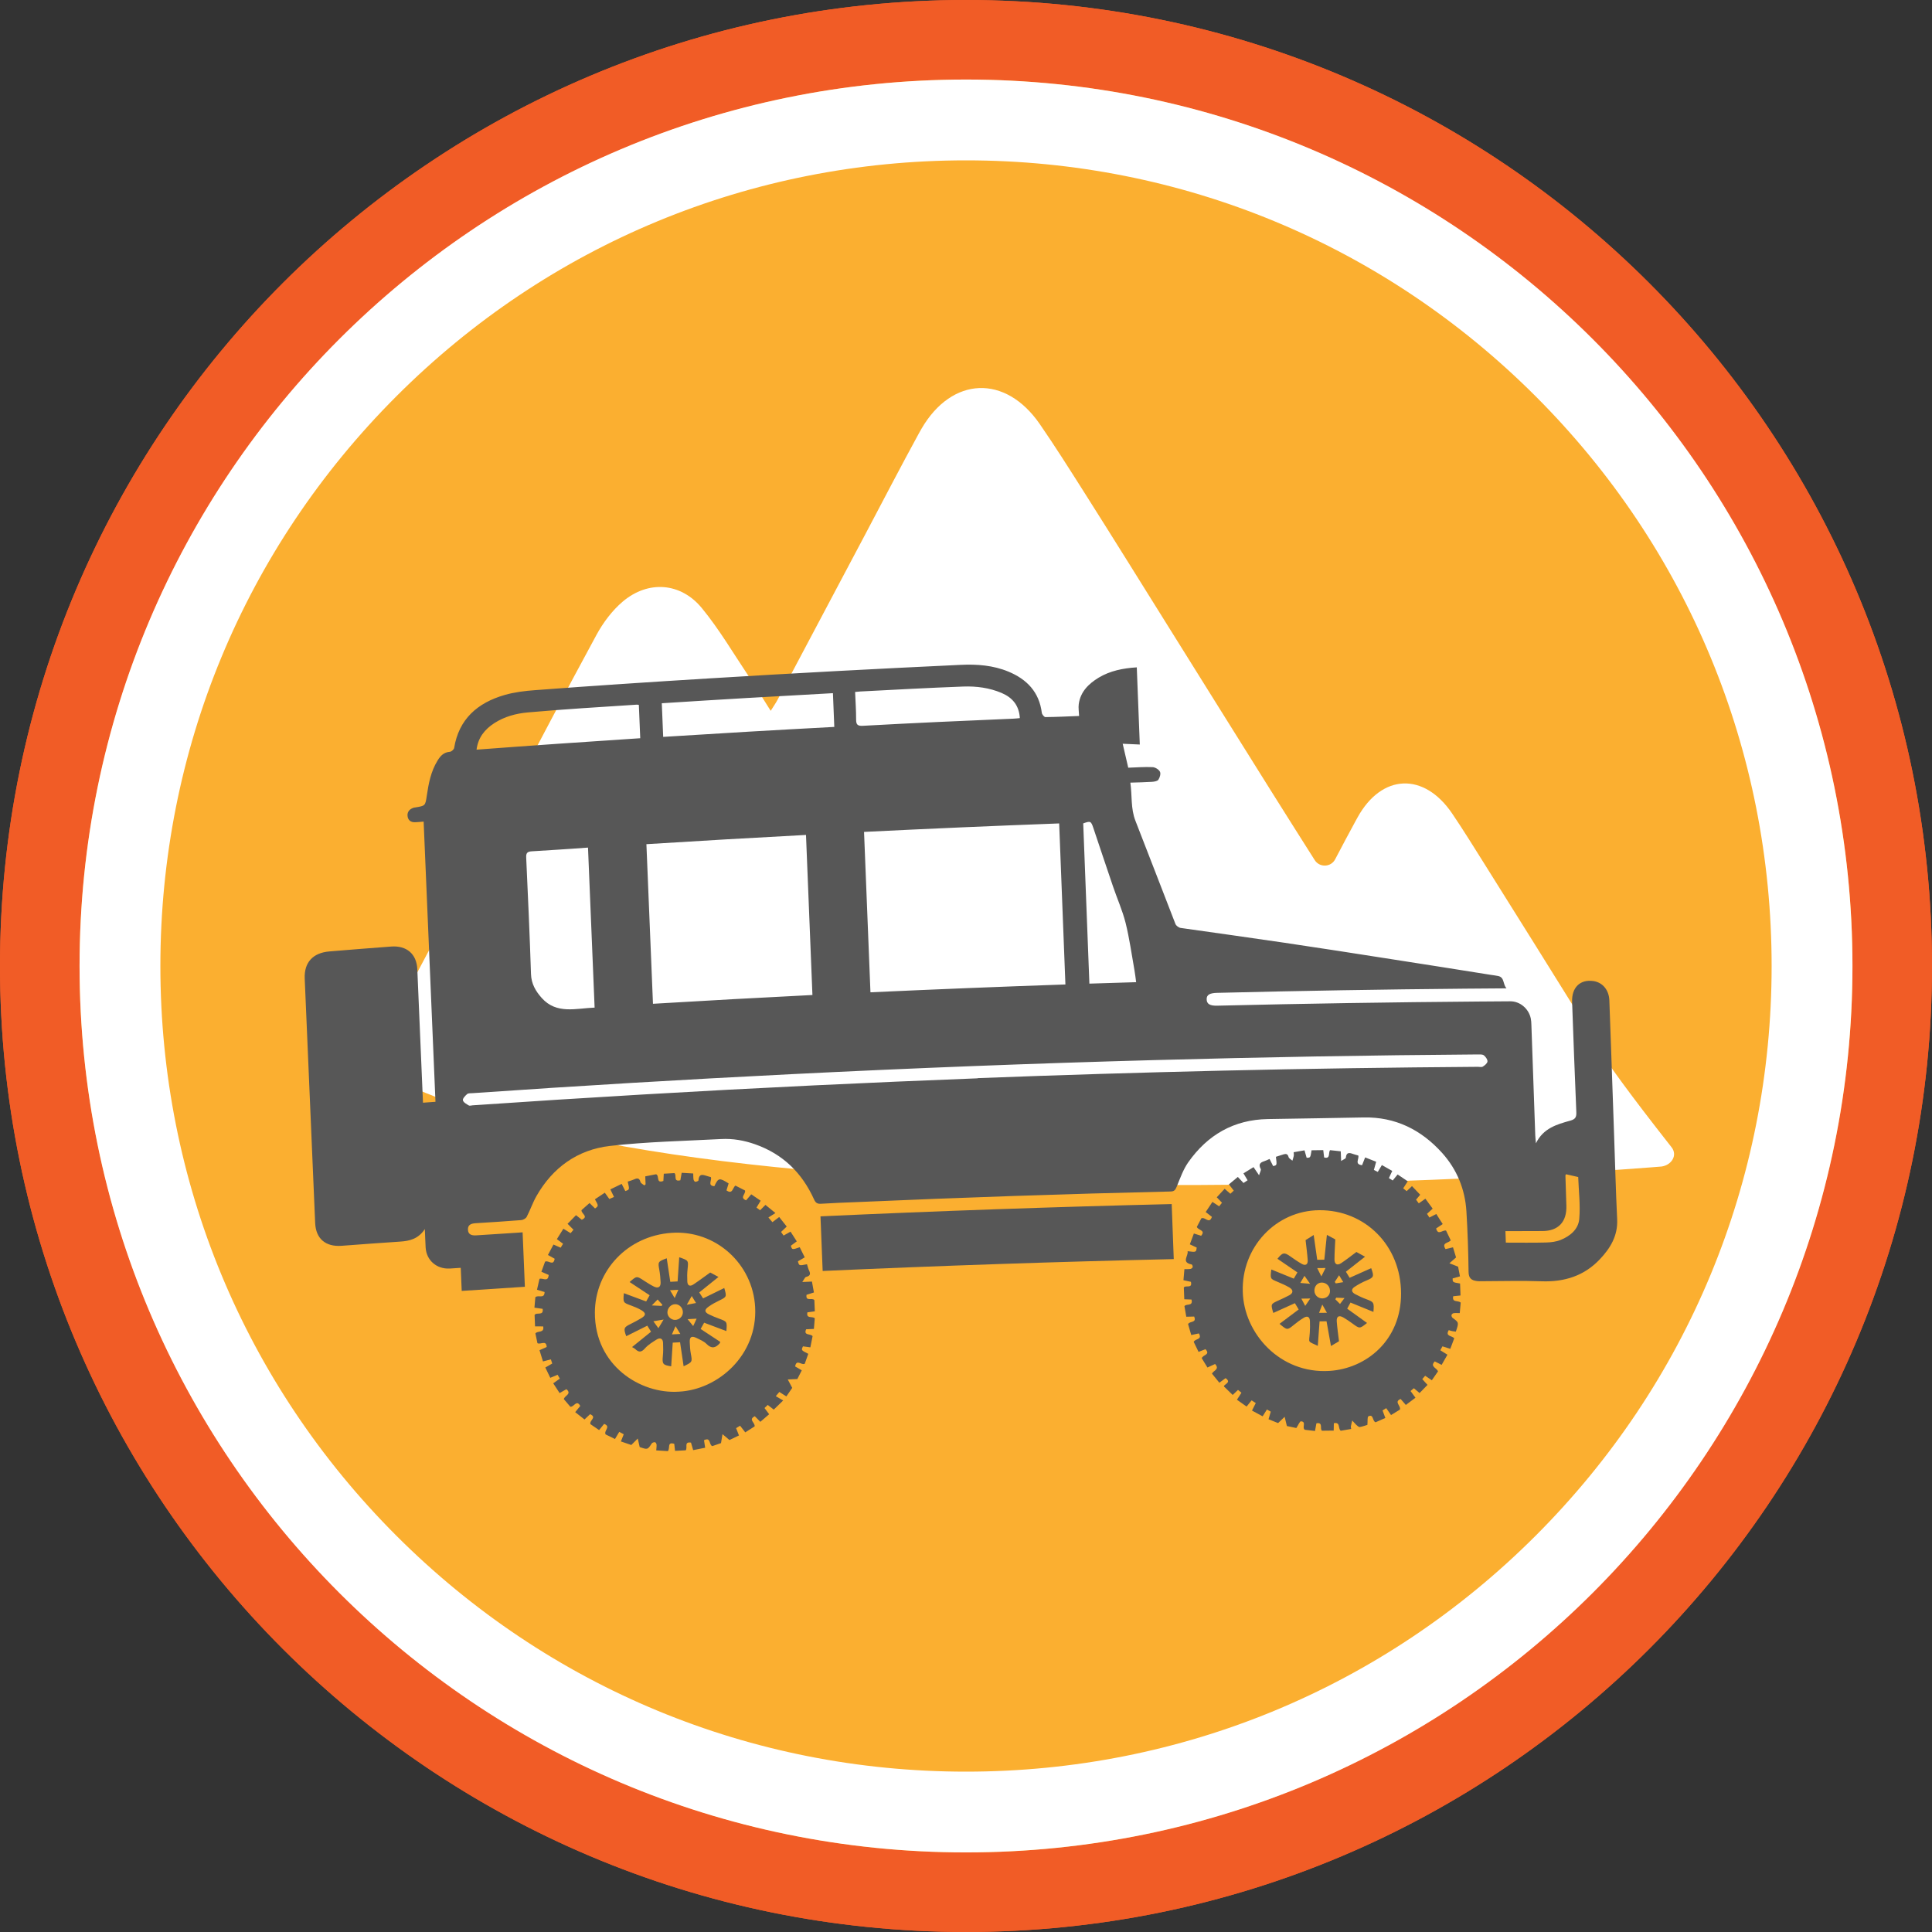 <?xml version="1.0" encoding="utf-8"?>
<!-- Generator: Adobe Illustrator 16.0.0, SVG Export Plug-In . SVG Version: 6.00 Build 0)  -->
<!DOCTYPE svg PUBLIC "-//W3C//DTD SVG 1.1//EN" "http://www.w3.org/Graphics/SVG/1.1/DTD/svg11.dtd">
<svg version="1.1" id="Layer_1" xmlns="http://www.w3.org/2000/svg" xmlns:xlink="http://www.w3.org/1999/xlink" x="0px" y="0px"
	 width="88px" height="87.999px" viewBox="0 0 88 87.999" enable-background="new 0 0 88 87.999" xml:space="preserve">
<rect x="0" y="0" width="88" height="87.999" fill="#333333" stroke="none"/>
<g>
	<path fill="#FBAF30" d="M85.372,44c0,22.848-18.522,41.372-41.371,41.372C21.151,85.372,2.628,66.848,2.628,44
		c0-22.85,18.523-41.372,41.373-41.372C66.85,2.628,85.372,21.15,85.372,44"/>
	<path fill="#F15C26" d="M44.001,0.805c5.831,0,11.487,1.142,16.812,3.395c5.144,2.175,9.764,5.29,13.729,9.257
		c3.968,3.968,7.083,8.587,9.258,13.73c2.252,5.324,3.395,10.981,3.395,16.813c0,5.831-1.143,11.489-3.395,16.813
		c-2.175,5.143-5.29,9.764-9.258,13.73c-3.966,3.967-8.586,7.08-13.729,9.256c-5.325,2.252-10.981,3.395-16.812,3.395
		c-5.832,0-11.489-1.143-16.813-3.395c-5.144-2.176-9.763-5.289-13.73-9.256S6.375,65.956,4.2,60.813
		C1.948,55.489,0.806,49.831,0.806,44c0-5.832,1.142-11.489,3.394-16.813c2.176-5.144,5.29-9.763,9.257-13.73
		c3.967-3.967,8.587-7.082,13.73-9.257C32.512,1.946,38.169,0.805,44.001,0.805 M44.001,0C19.7,0,0,19.699,0,44
		c0,24.299,19.7,43.999,44.001,43.999C68.301,87.999,88,68.299,88,44C88,19.699,68.301,0,44.001,0"/>
	<path fill="#F15C26" d="M44.001,3.623c22.263,0,40.376,18.113,40.376,40.377c0,22.262-18.113,40.375-40.376,40.375
		C21.736,84.375,3.624,66.262,3.624,44C3.624,21.736,21.736,3.623,44.001,3.623 M44.001,0C19.7,0,0,19.699,0,44
		c0,24.299,19.7,43.999,44.001,43.999C68.301,87.999,88,68.299,88,44C88,19.699,68.301,0,44.001,0"/>
	<path fill="#FFFFFF" d="M44.001,7.304c9.801,0,19.017,3.817,25.947,10.748C76.879,24.983,80.695,34.198,80.695,44
		c0,9.801-3.816,19.016-10.747,25.948c-6.931,6.93-16.146,10.748-25.947,10.748c-9.803,0-19.018-3.818-25.948-10.748
		C11.122,63.016,7.305,53.801,7.305,44c0-9.802,3.817-19.017,10.748-25.948C24.983,11.121,34.198,7.304,44.001,7.304 M44.001,3.623
		C21.701,3.623,3.624,21.7,3.624,44c0,22.299,18.077,40.375,40.377,40.375C66.3,84.375,84.377,66.299,84.377,44
		C84.377,21.7,66.3,3.623,44.001,3.623"/>
	<path fill="#FFFFFF" d="M76.137,52.256c-3.896-4.953-3.792-5.336-3.935-5.564c-1.533-2.457-3.061-4.917-4.603-7.367
		c-0.479-0.761-0.951-1.526-1.455-2.27c-1.282-1.891-3.21-1.82-4.312,0.182c-0.03,0.056-0.061,0.112-0.092,0.167
		c-0.312,0.57-0.615,1.146-0.927,1.738c-0.191,0.364-0.71,0.382-0.93,0.033c-0.688-1.086-1.354-2.137-2.015-3.192
		c-1.483-2.365-2.959-4.734-4.439-7.102c-1.346-2.152-2.683-4.311-4.043-6.454c-0.663-1.045-1.324-2.094-2.026-3.112
		c-1.565-2.268-3.996-2.173-5.384,0.208c-0.043,0.072-0.084,0.146-0.124,0.22c-0.834,1.524-1.632,3.068-2.445,4.604
		c-1.327,2.507-2.655,5.014-3.986,7.519c-0.086,0.163-0.194,0.313-0.317,0.511c-0.356-0.562-0.664-1.069-0.994-1.562
		c-0.701-1.047-1.344-2.145-2.14-3.115c-0.963-1.174-2.447-1.277-3.604-0.3c-0.484,0.41-0.895,0.961-1.2,1.523
		c-1.434,2.635-2.817,5.296-4.221,7.946c-1.446,2.729-2.896,5.456-4.341,8.185c-0.533,1.01-1.063,2.02-1.61,3.061
		c-0.192,0.363,0.073,0.521,0.491,0.789c15.045,7.879,58.202,4.229,58.202,4.229C76.144,53.063,76.421,52.616,76.137,52.256"/>
	<path fill="#575757" d="M51.779,30.397c0.046,1.18,0.091,2.334,0.137,3.515c-0.264-0.012-0.506-0.023-0.779-0.035
		c0.082,0.358,0.164,0.709,0.253,1.091c0.364-0.012,0.737-0.043,1.108-0.026c0.119,0.005,0.284,0.105,0.337,0.21
		c0.045,0.09-0.006,0.267-0.073,0.364c-0.048,0.068-0.193,0.089-0.298,0.096c-0.312,0.021-0.627,0.024-0.978,0.036
		c0.085,0.597,0.012,1.177,0.23,1.734c0.613,1.563,1.212,3.136,1.824,4.704c0.031,0.08,0.149,0.167,0.237,0.18
		c1.572,0.225,3.145,0.44,4.714,0.673c1.621,0.239,3.236,0.492,4.854,0.745c1.517,0.236,3.032,0.474,4.546,0.717
		c0.116,0.02,0.235,0.029,0.351,0.055c0.294,0.068,0.2,0.359,0.376,0.562c-0.669,0.004-1.268,0.008-1.864,0.014
		c-3.763,0.033-7.533,0.098-11.313,0.191c-0.342,0.008-0.48,0.09-0.48,0.285c0,0.219,0.142,0.309,0.492,0.299
		c3.981-0.096,7.956-0.158,11.919-0.189c0.473-0.004,0.944-0.008,1.416-0.01c0.442-0.004,0.844,0.332,0.937,0.783
		c0.019,0.094,0.024,0.189,0.027,0.283c0.06,1.68,0.117,3.361,0.177,5.041c0.004,0.102,0.017,0.201,0.031,0.361
		c0.333-0.688,0.953-0.863,1.56-1.031c0.241-0.066,0.289-0.164,0.279-0.396c-0.07-1.672-0.133-3.344-0.192-5.016
		c-0.024-0.656,0.368-1.035,0.971-0.947c0.417,0.061,0.706,0.404,0.725,0.875c0.031,0.785,0.057,1.57,0.085,2.355
		c0.043,1.234,0.086,2.467,0.129,3.701c0.046,1.303,0.079,2.607,0.142,3.91c0.038,0.766-0.317,1.332-0.786,1.828
		c-0.709,0.754-1.61,1.043-2.651,1.006c-0.903-0.033-1.806-0.006-2.709-0.004c-0.085,0-0.17,0.006-0.253-0.008
		c-0.233-0.033-0.365-0.121-0.369-0.414c-0.011-0.92-0.042-1.84-0.098-2.758c-0.061-1.006-0.432-1.912-1.104-2.66
		c-0.958-1.066-2.141-1.646-3.571-1.619c-1.456,0.031-2.914,0.047-4.373,0.074c-1.544,0.027-2.738,0.719-3.615,1.959
		c-0.235,0.332-0.376,0.738-0.534,1.123c-0.059,0.143-0.107,0.213-0.275,0.217c-4.748,0.109-9.508,0.273-14.281,0.482
		c-0.545,0.023-1.091,0.041-1.635,0.076c-0.17,0.012-0.252-0.033-0.324-0.193c-0.545-1.207-1.416-2.068-2.688-2.516
		c-0.506-0.178-1.017-0.268-1.552-0.238c-1.686,0.09-3.379,0.121-5.06,0.314c-1.471,0.17-2.606,0.982-3.347,2.285
		c-0.172,0.303-0.284,0.639-0.445,0.947c-0.038,0.072-0.161,0.139-0.249,0.146c-0.686,0.055-1.373,0.098-2.061,0.141
		c-0.2,0.012-0.375,0.057-0.365,0.297c0.01,0.236,0.194,0.27,0.388,0.256c0.627-0.039,1.253-0.082,1.88-0.121
		c0.083-0.006,0.166-0.012,0.222-0.016c0.035,0.844,0.069,1.652,0.103,2.48c-0.971,0.062-1.909,0.123-2.877,0.188
		c-0.014-0.34-0.028-0.682-0.044-1.051c-0.189,0.012-0.35,0.025-0.51,0.033c-0.593,0.027-1.055-0.377-1.089-0.959
		c-0.015-0.256-0.022-0.514-0.036-0.84c-0.299,0.453-0.699,0.545-1.134,0.572c-0.886,0.055-1.771,0.127-2.658,0.191
		c-0.729,0.053-1.173-0.322-1.204-1.039c-0.161-3.715-0.319-7.426-0.476-11.135c-0.03-0.734,0.372-1.171,1.123-1.234
		c0.939-0.079,1.877-0.153,2.816-0.223c0.706-0.052,1.16,0.34,1.19,1.035c0.084,1.921,0.163,3.845,0.245,5.767
		c0.004,0.1,0.008,0.199,0.013,0.311c0.193-0.014,0.361-0.025,0.569-0.041c-0.178-4.252-0.358-8.496-0.539-12.763
		c-0.106,0.009-0.249,0.024-0.39,0.029c-0.204,0.007-0.328-0.101-0.344-0.293c-0.016-0.193,0.104-0.315,0.292-0.372
		c0.016-0.005,0.035-0.004,0.051-0.007c0.469-0.076,0.466-0.076,0.535-0.539c0.082-0.554,0.183-1.1,0.49-1.599
		c0.137-0.222,0.285-0.377,0.562-0.399c0.069-0.006,0.182-0.105,0.193-0.172c0.213-1.313,1.06-2.058,2.299-2.415
		c0.444-0.128,0.915-0.185,1.376-0.219c2.665-0.203,5.327-0.376,7.985-0.539c3.815-0.235,7.624-0.438,11.425-0.615
		c0.74-0.034,1.468,0.022,2.158,0.307c0.845,0.349,1.408,0.934,1.525,1.881c0.01,0.072,0.108,0.192,0.163,0.192
		c0.511-0.005,1.021-0.031,1.535-0.051c-0.007-0.193-0.039-0.371-0.016-0.541c0.076-0.564,0.453-0.927,0.905-1.203
		C50.563,30.553,51.152,30.436,51.779,30.397 M48.244,37.506c-2.977,0.111-5.924,0.239-8.888,0.386
		c0.099,2.444,0.195,4.869,0.292,7.306c2.976-0.137,5.927-0.256,8.88-0.357C48.434,42.386,48.341,39.957,48.244,37.506
		 M29.443,38.451c0.101,2.439,0.199,4.848,0.299,7.27c2.433-0.146,4.848-0.279,7.263-0.4c-0.098-2.44-0.195-4.861-0.293-7.291
		C34.283,38.158,31.874,38.299,29.443,38.451 M44.53,49.116c0-0.002-0.001-0.006-0.001-0.008c3.725-0.143,7.441-0.256,11.15-0.342
		c3.888-0.09,7.768-0.146,11.637-0.174c0.076,0,0.17,0.025,0.225-0.01c0.089-0.057,0.203-0.146,0.211-0.234
		s-0.082-0.215-0.164-0.279c-0.062-0.049-0.178-0.041-0.268-0.041c-4.901,0.035-9.817,0.123-14.746,0.258
		c-5.507,0.15-11.03,0.365-16.57,0.643c-4.813,0.24-9.639,0.527-14.475,0.863c-0.085,0.008-0.195-0.006-0.25,0.041
		c-0.089,0.074-0.211,0.207-0.194,0.283c0.021,0.098,0.164,0.172,0.267,0.236c0.041,0.025,0.117-0.002,0.177-0.006
		c5.196-0.357,10.38-0.66,15.549-0.908C39.566,49.319,42.05,49.211,44.53,49.116 M26.783,38.607
		c-0.875,0.059-1.716,0.123-2.556,0.169c-0.221,0.013-0.269,0.086-0.259,0.292c0.081,1.764,0.161,3.527,0.218,5.293
		c0.014,0.451,0.213,0.785,0.49,1.096c0.673,0.752,1.557,0.471,2.408,0.438C26.984,43.454,26.884,41.048,26.783,38.607
		 M37.939,31.573c-2.613,0.14-5.203,0.292-7.795,0.459c0.021,0.52,0.042,1.021,0.063,1.532c2.611-0.166,5.198-0.317,7.794-0.454
		C37.981,32.589,37.961,32.092,37.939,31.573 M46.452,32.709c-0.032-0.58-0.339-0.935-0.826-1.144
		c-0.556-0.237-1.149-0.315-1.748-0.294c-1.562,0.058-3.123,0.143-4.688,0.225c-0.074,0.004-0.149,0.014-0.241,0.022
		c0.018,0.429,0.047,0.843,0.046,1.256c-0.001,0.233,0.07,0.299,0.31,0.285c2.289-0.127,4.576-0.229,6.86-0.325
		C46.255,32.73,46.346,32.719,46.452,32.709 M21.706,34.146c2.499-0.188,4.973-0.359,7.456-0.521
		c-0.022-0.517-0.043-1.018-0.063-1.518c-0.044-0.005-0.068-0.013-0.094-0.011c-1.654,0.108-3.312,0.207-4.969,0.354
		c-0.526,0.047-1.054,0.187-1.518,0.486C22.076,33.222,21.777,33.596,21.706,34.146 M49.62,44.803
		c0.715-0.023,1.408-0.045,2.13-0.066c-0.026-0.189-0.045-0.365-0.076-0.54c-0.129-0.721-0.228-1.449-0.404-2.159
		c-0.142-0.567-0.387-1.109-0.575-1.666c-0.303-0.888-0.598-1.777-0.896-2.664c-0.104-0.31-0.134-0.322-0.46-0.203
		C49.431,39.923,49.524,42.346,49.62,44.803 M68.57,56.077c0.007,0.189,0.013,0.348,0.019,0.523c0.625,0,1.232,0.01,1.837-0.006
		c0.224-0.006,0.457-0.035,0.66-0.117c0.427-0.172,0.805-0.48,0.847-0.953c0.056-0.627-0.025-1.271-0.048-1.912
		c-0.201-0.045-0.38-0.086-0.557-0.127c-0.013,0.033-0.026,0.049-0.025,0.064c0.014,0.457,0.028,0.914,0.043,1.371
		c0.024,0.734-0.366,1.15-1.087,1.152C69.702,56.075,69.147,56.075,68.57,56.077"/>
	<path fill="#575757" d="M53.463,57.35c-5.336,0.121-10.636,0.301-15.992,0.541c-0.032-0.828-0.065-1.65-0.099-2.488
		c5.325-0.244,10.676-0.432,15.997-0.559C53.399,55.676,53.431,56.499,53.463,57.35"/>
	<path fill="#575757" d="M65.714,55.754c-0.104,0.07-0.201,0.135-0.301,0.201c0.096,0.338,0.278,0.059,0.453,0.096
		c0.063,0.133,0.14,0.291,0.212,0.443c-0.095,0.135-0.429,0.096-0.237,0.4c0.106-0.025,0.213-0.051,0.341-0.08
		c0.051,0.168,0.103,0.338,0.14,0.461c-0.123,0.107-0.213,0.186-0.303,0.264c0.119,0.047,0.237,0.094,0.395,0.156
		c0.021,0.104,0.051,0.262,0.086,0.441c-0.116,0.033-0.226,0.062-0.334,0.094c-0.001,0.176-0.001,0.176,0.338,0.232
		c0.006,0.174,0.013,0.35,0.02,0.545c-0.108,0.012-0.213,0.021-0.333,0.035c-0.057,0.307,0.219,0.172,0.342,0.291
		c-0.012,0.137-0.028,0.303-0.043,0.477c-0.104,0-0.195-0.008-0.284,0.004c-0.036,0.006-0.086,0.051-0.093,0.088
		s0.02,0.102,0.052,0.125c0.288,0.211,0.29,0.209,0.146,0.627c-0.051-0.006-0.106-0.012-0.163-0.023
		c-0.049-0.01-0.097-0.027-0.159-0.045c-0.172,0.291,0.142,0.246,0.25,0.371c-0.056,0.146-0.116,0.309-0.18,0.48
		c-0.126-0.039-0.23-0.072-0.358-0.113c-0.027,0.051-0.061,0.109-0.097,0.178c0.115,0.072,0.217,0.135,0.325,0.203
		c-0.091,0.158-0.177,0.311-0.265,0.463c-0.111-0.057-0.211-0.107-0.312-0.158c-0.229,0.234,0.076,0.285,0.149,0.451
		c-0.082,0.117-0.175,0.254-0.283,0.408c-0.101-0.068-0.195-0.133-0.304-0.205c-0.042,0.049-0.085,0.096-0.132,0.152
		c0.083,0.092,0.157,0.172,0.239,0.264c-0.121,0.125-0.236,0.242-0.362,0.371c-0.079-0.066-0.162-0.137-0.259-0.219
		c-0.048,0.041-0.097,0.082-0.152,0.127c0.074,0.1,0.139,0.189,0.224,0.305c-0.146,0.109-0.288,0.217-0.438,0.33
		c-0.085-0.098-0.158-0.182-0.237-0.273c-0.322,0.135,0.026,0.305-0.034,0.486c-0.109,0.066-0.248,0.152-0.403,0.246
		c-0.079-0.111-0.146-0.209-0.22-0.314c-0.054,0.033-0.107,0.068-0.167,0.105c0.041,0.109,0.079,0.213,0.127,0.342
		c-0.158,0.07-0.307,0.137-0.444,0.197c-0.157-0.057-0.084-0.391-0.327-0.271c-0.055,0.027-0.029,0.219-0.046,0.389
		c-0.082,0.023-0.211,0.076-0.347,0.098c-0.047,0.008-0.114-0.059-0.163-0.102c-0.064-0.061-0.12-0.131-0.18-0.195
		c-0.021,0.088-0.045,0.174-0.062,0.262c-0.007,0.031,0.006,0.068,0.013,0.123c-0.164,0.029-0.325,0.057-0.474,0.082
		c-0.138-0.094-0.002-0.41-0.315-0.344c-0.002,0.111-0.004,0.213-0.007,0.336c-0.183,0.002-0.362,0.004-0.535,0.006
		c-0.112-0.092,0.07-0.395-0.252-0.338c-0.021,0.113-0.042,0.221-0.065,0.35c-0.161-0.018-0.317-0.037-0.466-0.055
		c-0.139-0.107,0.088-0.367-0.171-0.385c-0.056-0.006-0.119,0.164-0.213,0.305c-0.124-0.025-0.299-0.062-0.43-0.09
		c-0.041-0.17-0.071-0.295-0.102-0.42c-0.087,0.082-0.173,0.166-0.299,0.285c-0.1-0.039-0.26-0.104-0.435-0.174
		c0.036-0.123,0.066-0.227,0.102-0.346c-0.057-0.033-0.115-0.066-0.175-0.1c-0.064,0.104-0.127,0.201-0.196,0.312
		c-0.166-0.088-0.32-0.174-0.485-0.262c0.06-0.119,0.113-0.223,0.173-0.342c-0.064-0.041-0.123-0.08-0.19-0.123
		c-0.076,0.096-0.145,0.18-0.229,0.283c-0.144-0.102-0.286-0.203-0.439-0.312c0.066-0.1,0.124-0.191,0.206-0.318
		c-0.048-0.037-0.098-0.078-0.158-0.129c-0.09,0.086-0.168,0.158-0.242,0.23c-0.125-0.121-0.246-0.238-0.396-0.385
		c-0.026-0.104,0.373-0.17,0.072-0.381c-0.083,0.062-0.17,0.125-0.283,0.209c-0.114-0.141-0.229-0.283-0.336-0.414
		c0.066-0.146,0.366-0.193,0.141-0.439c-0.118,0.055-0.223,0.104-0.347,0.16c-0.094-0.152-0.182-0.297-0.259-0.422
		c0.043-0.164,0.413-0.148,0.168-0.414c-0.096,0.037-0.189,0.074-0.314,0.125c-0.076-0.158-0.151-0.314-0.221-0.457
		c0.063-0.15,0.407-0.094,0.235-0.385c-0.114,0.023-0.219,0.047-0.347,0.074c-0.05-0.174-0.1-0.342-0.144-0.496
		c0.07-0.152,0.405-0.043,0.276-0.346c-0.115,0.002-0.231,0.004-0.358,0.008c-0.029-0.168-0.057-0.326-0.084-0.48
		c0.081-0.129,0.405,0.021,0.322-0.303c-0.108-0.004-0.208-0.008-0.329-0.012c-0.008-0.186-0.014-0.367-0.021-0.537
		c0.085-0.123,0.397,0.074,0.323-0.258c-0.109-0.023-0.215-0.047-0.34-0.074c0.014-0.164,0.028-0.32,0.044-0.504
		c0.098-0.002,0.188,0.004,0.276-0.01c0.039-0.006,0.092-0.047,0.1-0.08c0.009-0.037-0.021-0.117-0.047-0.123
		c-0.492-0.096-0.134-0.393-0.185-0.604c0.391,0.051,0.391,0.049,0.415-0.166c-0.097-0.045-0.197-0.092-0.312-0.146
		c0.06-0.16,0.117-0.316,0.184-0.494c0.116,0.037,0.219,0.068,0.33,0.104c0.223-0.262-0.135-0.244-0.196-0.404
		c0.066-0.125,0.143-0.271,0.206-0.391c0.175-0.082,0.359,0.287,0.481-0.066c-0.091-0.07-0.184-0.143-0.283-0.221
		c0.102-0.152,0.197-0.299,0.307-0.461c0.102,0.066,0.198,0.131,0.305,0.201c0.043-0.055,0.083-0.104,0.131-0.162
		c-0.085-0.09-0.16-0.168-0.239-0.25c0.122-0.133,0.235-0.254,0.359-0.387c0.086,0.074,0.168,0.145,0.261,0.227
		c0.054-0.049,0.101-0.094,0.154-0.143c-0.075-0.096-0.142-0.184-0.221-0.285c0.138-0.113,0.266-0.219,0.407-0.338
		c0.087,0.092,0.166,0.178,0.258,0.275c0.059-0.039,0.121-0.078,0.186-0.123c-0.064-0.109-0.121-0.205-0.188-0.316
		c0.148-0.092,0.301-0.186,0.459-0.283c0.07,0.104,0.132,0.195,0.252,0.371c0.039-0.137,0.103-0.236,0.076-0.285
		c-0.11-0.205-0.031-0.297,0.155-0.354c0.079-0.025,0.153-0.062,0.247-0.104c0.058,0.115,0.11,0.221,0.163,0.324
		c0.176-0.037,0.175-0.037,0.126-0.422c0.115-0.037,0.233-0.076,0.353-0.113c0.113-0.033,0.187-0.018,0.225,0.125
		c0.018,0.064,0.112,0.109,0.174,0.164c0.021-0.072,0.048-0.143,0.061-0.217c0.01-0.049-0.001-0.102-0.004-0.168
		c0.16-0.027,0.316-0.055,0.494-0.086c0.033,0.115,0.064,0.229,0.097,0.338c0.17,0.002,0.171,0,0.224-0.34
		c0.171-0.002,0.344-0.006,0.533-0.008c0.014,0.109,0.025,0.209,0.04,0.334c0.305,0.082,0.178-0.211,0.271-0.332
		c0.149,0.016,0.312,0.033,0.486,0.053c0.005,0.131,0.009,0.246,0.017,0.441c0.102-0.07,0.21-0.104,0.215-0.152
		c0.022-0.256,0.163-0.23,0.335-0.166c0.078,0.027,0.161,0.047,0.232,0.068c0.048,0.158-0.188,0.4,0.172,0.441
		c0.044-0.111,0.086-0.219,0.14-0.355c0.165,0.064,0.326,0.129,0.502,0.199c-0.038,0.137-0.069,0.25-0.104,0.373
		c0.061,0.029,0.117,0.059,0.178,0.088c0.064-0.107,0.122-0.201,0.186-0.311c0.159,0.092,0.313,0.178,0.472,0.268
		c-0.055,0.119-0.102,0.217-0.152,0.326c0.061,0.037,0.114,0.072,0.173,0.109c0.075-0.092,0.143-0.176,0.224-0.275
		c0.155,0.105,0.302,0.205,0.461,0.312c-0.067,0.104-0.126,0.195-0.207,0.32c0.045,0.037,0.094,0.078,0.157,0.129
		c0.087-0.084,0.164-0.156,0.243-0.23c0.122,0.127,0.239,0.25,0.374,0.393c-0.041,0.049-0.11,0.131-0.189,0.225
		c0.038,0.051,0.077,0.104,0.125,0.168c0.102-0.072,0.194-0.137,0.301-0.213c0.111,0.152,0.216,0.295,0.331,0.453
		c-0.091,0.084-0.169,0.156-0.257,0.236c0.034,0.053,0.069,0.107,0.108,0.17c0.105-0.055,0.201-0.104,0.316-0.162
		C65.516,55.45,65.612,55.598,65.714,55.754 M56.607,58.838c0.048,1.895,1.694,3.746,3.947,3.605c1.684-0.105,3.271-1.4,3.263-3.533
		c-0.008-2.186-1.645-3.801-3.727-3.787C58.111,55.139,56.54,56.815,56.607,58.838"/>
	<path fill="#575757" d="M33.983,54.674c0.085-0.1,0.156-0.182,0.235-0.275c0.142,0.096,0.273,0.186,0.428,0.291
		c-0.064,0.107-0.124,0.207-0.188,0.314c0.055,0.041,0.105,0.078,0.163,0.121c0.084-0.084,0.156-0.154,0.245-0.244
		c0.138,0.113,0.271,0.223,0.453,0.371c-0.111,0.07-0.212,0.137-0.319,0.203c0.087,0.104,0.129,0.152,0.182,0.213
		c0.1-0.076,0.192-0.148,0.309-0.234c0.114,0.143,0.226,0.283,0.343,0.434c-0.087,0.084-0.167,0.16-0.258,0.246
		c0.037,0.053,0.073,0.104,0.115,0.164c0.104-0.061,0.199-0.111,0.317-0.178c0.094,0.148,0.184,0.287,0.284,0.443
		c-0.096,0.07-0.183,0.135-0.271,0.199c0.059,0.188,0.059,0.188,0.405,0.068c0.072,0.145,0.146,0.293,0.229,0.461
		c-0.112,0.064-0.211,0.123-0.31,0.18c0.052,0.207,0.052,0.207,0.413,0.133c0.03,0.096,0.05,0.197,0.094,0.287
		c0.079,0.16,0.05,0.246-0.136,0.291c-0.058,0.016-0.092,0.121-0.173,0.232c0.197-0.01,0.307-0.014,0.44-0.02
		c0.028,0.16,0.057,0.316,0.09,0.496c-0.108,0.035-0.218,0.07-0.337,0.107c-0.046,0.326,0.25,0.111,0.357,0.242
		c0.006,0.145,0.013,0.318,0.021,0.51c-0.112,0.016-0.22,0.029-0.338,0.047c-0.064,0.309,0.225,0.162,0.336,0.271
		c-0.012,0.148-0.025,0.312-0.04,0.484c-0.127,0.006-0.235,0.01-0.354,0.016c-0.127,0.297,0.185,0.189,0.295,0.311
		c-0.03,0.15-0.063,0.32-0.102,0.512c-0.123-0.018-0.229-0.031-0.336-0.045c-0.086,0.176-0.085,0.176,0.241,0.34
		c-0.056,0.154-0.11,0.311-0.16,0.451c-0.151,0.086-0.371-0.236-0.439,0.123c0.086,0.051,0.181,0.107,0.303,0.178
		c-0.079,0.154-0.156,0.307-0.202,0.396c-0.184,0.008-0.31,0.014-0.436,0.02c0.061,0.113,0.119,0.227,0.203,0.383
		c-0.062,0.09-0.16,0.234-0.267,0.389c-0.113-0.072-0.212-0.135-0.32-0.203c-0.047,0.055-0.088,0.104-0.162,0.191
		c0.112,0.066,0.214,0.125,0.336,0.197c-0.168,0.164-0.293,0.285-0.428,0.416c-0.093-0.07-0.177-0.137-0.275-0.213
		c-0.05,0.047-0.097,0.092-0.147,0.141c0.072,0.098,0.137,0.184,0.212,0.283c-0.136,0.117-0.264,0.227-0.402,0.346
		c-0.086-0.088-0.166-0.168-0.252-0.256c-0.312,0.158,0.019,0.287-0.007,0.463c-0.122,0.078-0.27,0.174-0.427,0.273
		c-0.083-0.105-0.155-0.197-0.236-0.303c-0.058,0.037-0.112,0.07-0.182,0.111c0.042,0.104,0.08,0.203,0.131,0.332
		c-0.158,0.076-0.315,0.152-0.433,0.209c-0.122-0.102-0.221-0.186-0.317-0.268c-0.021,0.121-0.04,0.24-0.068,0.408
		c-0.102,0.035-0.26,0.09-0.396,0.137c-0.164-0.061-0.056-0.426-0.378-0.268c0.017,0.107,0.032,0.213,0.052,0.342
		c-0.178,0.035-0.35,0.07-0.546,0.109c-0.034-0.119-0.065-0.229-0.099-0.342c-0.331-0.055-0.144,0.225-0.24,0.35
		c-0.144,0.008-0.31,0.016-0.487,0.025c-0.012-0.113-0.022-0.211-0.035-0.32c-0.342-0.107-0.176,0.209-0.292,0.332
		c-0.154-0.01-0.336-0.021-0.529-0.033c0.007-0.104,0.021-0.188,0.014-0.268c-0.003-0.039-0.045-0.104-0.073-0.105
		c-0.048-0.004-0.122,0.02-0.146,0.057c-0.188,0.287-0.185,0.289-0.549,0.164c-0.031-0.139-0.06-0.264-0.088-0.389
		c-0.091,0.092-0.182,0.184-0.294,0.295c-0.124-0.043-0.291-0.1-0.474-0.162c0.046-0.115,0.085-0.215,0.13-0.326
		c-0.069-0.039-0.134-0.074-0.204-0.111c-0.064,0.107-0.125,0.209-0.195,0.326c-0.161-0.078-0.311-0.152-0.428-0.209
		c-0.092-0.176,0.262-0.352-0.067-0.48c-0.071,0.088-0.146,0.18-0.228,0.283c-0.144-0.098-0.281-0.191-0.395-0.27
		c-0.062-0.168,0.316-0.309-0.016-0.455c-0.078,0.074-0.157,0.15-0.254,0.242c-0.141-0.111-0.278-0.219-0.424-0.334
		c0.082-0.1,0.152-0.186,0.231-0.283c-0.176-0.311-0.282,0.062-0.454,0.035c-0.086-0.1-0.194-0.227-0.294-0.344
		c0.026-0.164,0.378-0.227,0.117-0.455c-0.101,0.057-0.195,0.111-0.31,0.178c-0.096-0.146-0.19-0.291-0.291-0.445
		c0.108-0.076,0.197-0.141,0.301-0.213c-0.033-0.059-0.065-0.113-0.101-0.176c-0.112,0.045-0.213,0.088-0.334,0.139
		c-0.074-0.156-0.146-0.303-0.226-0.469c0.11-0.064,0.203-0.117,0.315-0.182c-0.019-0.059-0.038-0.117-0.062-0.189
		c-0.117,0.029-0.23,0.061-0.36,0.094c-0.054-0.174-0.103-0.33-0.158-0.512c0.109-0.049,0.215-0.096,0.328-0.146
		c-0.021-0.336-0.269-0.098-0.421-0.172c-0.029-0.139-0.062-0.299-0.094-0.445c0.103-0.139,0.415-0.002,0.355-0.32
		c-0.124,0-0.241-0.002-0.371-0.002c-0.008-0.182-0.015-0.357-0.021-0.52c0.094-0.143,0.419,0.061,0.367-0.279
		c-0.116-0.016-0.232-0.033-0.374-0.053c0.015-0.168,0.03-0.332,0.042-0.475c0.132-0.127,0.412,0.098,0.421-0.238
		c-0.11-0.033-0.22-0.066-0.346-0.104c0.04-0.174,0.076-0.336,0.112-0.494c0.146-0.062,0.391,0.174,0.42-0.18
		c-0.098-0.043-0.204-0.09-0.332-0.145c0.06-0.166,0.118-0.322,0.167-0.459c0.154-0.084,0.379,0.225,0.438-0.133
		c-0.092-0.051-0.187-0.105-0.307-0.172c0.084-0.158,0.165-0.311,0.252-0.475c0.119,0.053,0.219,0.096,0.328,0.143
		c0.037-0.061,0.071-0.115,0.109-0.178c-0.096-0.07-0.182-0.137-0.282-0.211c0.098-0.156,0.191-0.307,0.297-0.475
		c0.102,0.062,0.192,0.119,0.329,0.203c0.038-0.045,0.083-0.1,0.131-0.156c-0.104-0.104-0.179-0.18-0.27-0.271
		c0.133-0.137,0.257-0.262,0.385-0.393c0.099,0.078,0.178,0.141,0.264,0.209c0.329-0.158-0.028-0.266-0.014-0.438
		c0.1-0.088,0.226-0.199,0.366-0.324c0.09,0.088,0.171,0.168,0.251,0.248c0.164-0.117,0.163-0.119-0.006-0.418
		c0.146-0.096,0.292-0.193,0.451-0.301c0.07,0.1,0.131,0.186,0.205,0.287c0.064-0.027,0.13-0.057,0.214-0.092
		c-0.057-0.119-0.107-0.223-0.167-0.346c0.171-0.082,0.337-0.164,0.516-0.25c0.06,0.117,0.111,0.223,0.165,0.326
		c0.197-0.064,0.197-0.064,0.11-0.43c0.098-0.031,0.201-0.059,0.299-0.104c0.147-0.068,0.235-0.055,0.281,0.119
		c0.018,0.064,0.114,0.105,0.175,0.158c0.021-0.018,0.039-0.033,0.059-0.049c-0.005-0.115-0.01-0.229-0.015-0.363
		c0.172-0.033,0.343-0.068,0.493-0.096c0.167,0.064-0.019,0.436,0.332,0.305c0.006-0.104,0.012-0.209,0.019-0.33
		c0.168-0.01,0.327-0.02,0.484-0.027c0.118,0.086-0.066,0.414,0.271,0.326c0.02-0.111,0.038-0.217,0.06-0.34
		c0.18,0.012,0.347,0.021,0.526,0.031c0.003,0.1,0,0.191,0.015,0.279c0.007,0.039,0.052,0.1,0.08,0.1
		c0.049,0,0.142-0.037,0.143-0.062c0.03-0.383,0.265-0.227,0.456-0.182c0.039,0.01,0.078,0.023,0.11,0.031
		c0.055,0.146-0.168,0.389,0.158,0.414c0.184-0.387,0.222-0.395,0.65-0.127c-0.03,0.1-0.062,0.203-0.097,0.316
		c0.282,0.205,0.273-0.121,0.407-0.217c0.147,0.074,0.304,0.154,0.438,0.223C33.977,54.393,33.671,54.542,33.983,54.674
		 M30.908,63.389c1.8-0.082,3.603-1.668,3.488-3.846c-0.103-1.977-1.798-3.525-3.805-3.389c-2.025,0.139-3.485,1.734-3.495,3.625
		C27.084,62.198,29.171,63.502,30.908,63.389"/>
	<path fill="#575757" d="M60.438,56.247c0.153,0.082,0.272,0.146,0.383,0.207c-0.014,0.312-0.036,0.611-0.037,0.908
		c-0.001,0.225,0.123,0.295,0.308,0.17c0.23-0.152,0.447-0.326,0.69-0.506c0.104,0.057,0.23,0.125,0.393,0.215
		c-0.301,0.236-0.58,0.457-0.87,0.684c0.055,0.092,0.107,0.178,0.169,0.277c0.333-0.148,0.657-0.295,0.982-0.439
		c0.14,0.385,0.118,0.422-0.215,0.562c-0.191,0.08-0.377,0.18-0.549,0.295c-0.156,0.107-0.14,0.234,0.034,0.326
		c0.166,0.088,0.337,0.168,0.513,0.232c0.339,0.127,0.354,0.145,0.319,0.578c-0.352-0.143-0.69-0.281-1.044-0.426
		c-0.049,0.092-0.097,0.178-0.151,0.279c0.304,0.219,0.603,0.432,0.904,0.65c-0.336,0.268-0.334,0.268-0.662,0.027
		c-0.133-0.098-0.268-0.189-0.407-0.271c-0.211-0.125-0.327-0.059-0.31,0.182c0.022,0.291,0.064,0.58,0.102,0.895
		c-0.104,0.061-0.224,0.131-0.366,0.217c-0.069-0.389-0.135-0.75-0.202-1.127c-0.103,0.002-0.201,0.004-0.317,0.004
		c-0.027,0.367-0.054,0.736-0.081,1.117c-0.49-0.234-0.394-0.117-0.365-0.592c0.011-0.18,0.016-0.359,0.007-0.539
		c-0.009-0.195-0.117-0.252-0.288-0.146c-0.156,0.096-0.307,0.207-0.449,0.324c-0.298,0.242-0.295,0.246-0.648-0.051
		c0.292-0.219,0.578-0.434,0.872-0.654c-0.06-0.098-0.11-0.186-0.172-0.287c-0.331,0.15-0.656,0.297-0.983,0.445
		c-0.123-0.404-0.12-0.406,0.229-0.566c0.169-0.074,0.335-0.154,0.499-0.24c0.188-0.1,0.19-0.246-0.003-0.359
		c-0.17-0.098-0.351-0.176-0.531-0.252c-0.337-0.139-0.339-0.137-0.284-0.562c0.34,0.139,0.673,0.273,1.023,0.416
		c0.052-0.09,0.101-0.174,0.165-0.283c-0.307-0.209-0.607-0.416-0.909-0.621c0.233-0.295,0.312-0.305,0.592-0.105
		c0.169,0.119,0.338,0.238,0.517,0.338c0.169,0.096,0.282,0.027,0.269-0.168c-0.021-0.299-0.061-0.596-0.097-0.916
		c0.104-0.064,0.221-0.139,0.369-0.232c0.057,0.395,0.108,0.756,0.161,1.129c0.104-0.002,0.196-0.002,0.323-0.004
		C60.356,57.022,60.396,56.655,60.438,56.247 M60.579,58.78c-0.011-0.211-0.179-0.367-0.387-0.361
		c-0.19,0.008-0.331,0.172-0.322,0.381c0.007,0.197,0.174,0.35,0.372,0.34C60.449,59.129,60.591,58.979,60.579,58.78 M59.227,58.436
		c0.163,0.014,0.269,0.023,0.447,0.039c-0.107-0.152-0.17-0.24-0.257-0.363C59.351,58.225,59.31,58.293,59.227,58.436
		 M60.797,58.389c0.015,0.023,0.03,0.045,0.045,0.068c0.104-0.018,0.209-0.033,0.341-0.057c-0.068-0.113-0.114-0.189-0.189-0.314
		C60.91,58.213,60.854,58.301,60.797,58.389 M59.451,59.481c0.089-0.127,0.148-0.217,0.23-0.336
		c-0.153,0.002-0.259,0.002-0.406,0.006C59.34,59.272,59.382,59.35,59.451,59.481 M60.377,57.756
		c-0.148,0.002-0.237,0.002-0.38,0.004c0.064,0.129,0.115,0.229,0.189,0.377C60.259,57.993,60.305,57.901,60.377,57.756
		 M60.864,59.108c-0.014,0.025-0.027,0.049-0.042,0.072c0.072,0.072,0.143,0.143,0.214,0.215c0.054-0.072,0.108-0.143,0.205-0.271
		C61.063,59.116,60.964,59.112,60.864,59.108 M60.229,59.422c-0.061,0.152-0.101,0.256-0.148,0.377
		c0.14-0.002,0.227-0.002,0.358-0.004C60.367,59.665,60.312,59.569,60.229,59.422"/>
	<path fill="#575757" d="M29.432,59.28c0.059-0.105,0.104-0.186,0.158-0.283c-0.306-0.201-0.606-0.4-0.912-0.602
		c0.321-0.281,0.32-0.281,0.646-0.068c0.148,0.098,0.299,0.193,0.458,0.273c0.199,0.1,0.32,0.021,0.308-0.197
		c-0.01-0.188-0.024-0.375-0.058-0.557c-0.069-0.371-0.067-0.383,0.337-0.533c0.055,0.359,0.108,0.715,0.162,1.072
		c0.122-0.008,0.222-0.012,0.333-0.018c0.025-0.371,0.05-0.732,0.074-1.1c0.429,0.146,0.422,0.146,0.38,0.543
		c-0.021,0.184-0.02,0.371-0.012,0.559c0.007,0.189,0.118,0.242,0.273,0.139c0.256-0.17,0.502-0.355,0.771-0.547
		c0.098,0.053,0.214,0.115,0.376,0.203c-0.304,0.244-0.586,0.471-0.877,0.705c0.057,0.088,0.11,0.17,0.176,0.271
		c0.324-0.158,0.642-0.316,0.964-0.473c0.117,0.402,0.113,0.404-0.231,0.572c-0.168,0.082-0.337,0.172-0.487,0.281
		c-0.196,0.141-0.186,0.246,0.023,0.35c0.151,0.074,0.312,0.139,0.47,0.197c0.356,0.133,0.357,0.131,0.321,0.562
		c-0.339-0.127-0.666-0.25-1.012-0.381c-0.052,0.092-0.104,0.186-0.16,0.285c0.305,0.201,0.602,0.396,0.893,0.588
		c-0.011,0.035-0.012,0.053-0.021,0.062c-0.191,0.219-0.376,0.264-0.604,0.031c-0.12-0.121-0.297-0.193-0.456-0.271
		c-0.226-0.111-0.32-0.049-0.308,0.195c0.008,0.17,0.016,0.342,0.047,0.508c0.074,0.393,0.079,0.393-0.326,0.586
		c-0.055-0.367-0.108-0.723-0.162-1.094c-0.106,0.006-0.206,0.012-0.334,0.018c-0.022,0.357-0.046,0.717-0.07,1.078
		c-0.382-0.057-0.415-0.107-0.38-0.463c0.021-0.201,0.018-0.406,0.009-0.609c-0.007-0.188-0.13-0.252-0.297-0.146
		c-0.188,0.119-0.386,0.24-0.53,0.404c-0.161,0.182-0.28,0.182-0.438,0.029c-0.034-0.033-0.082-0.051-0.147-0.092
		c0.293-0.238,0.572-0.463,0.865-0.699c-0.054-0.086-0.104-0.17-0.17-0.275c-0.323,0.16-0.641,0.318-0.96,0.479
		c-0.13-0.359-0.11-0.404,0.192-0.553c0.169-0.084,0.336-0.172,0.498-0.27c0.214-0.129,0.216-0.232-0.003-0.363
		c-0.145-0.086-0.302-0.152-0.461-0.209c-0.37-0.135-0.372-0.131-0.334-0.564C28.753,59.03,29.084,59.151,29.432,59.28
		 M30.742,59.405c-0.188,0.008-0.345,0.182-0.342,0.381c0.002,0.18,0.167,0.336,0.351,0.334c0.201-0.004,0.361-0.168,0.353-0.363
		C31.095,59.553,30.934,59.397,30.742,59.405 M30.135,59.483c0.012-0.018,0.024-0.035,0.036-0.053
		c-0.072-0.08-0.145-0.16-0.217-0.24c-0.07,0.07-0.14,0.141-0.265,0.27C29.895,59.469,30.014,59.477,30.135,59.483 M29.99,60.497
		c0.086-0.143,0.141-0.234,0.236-0.393c-0.192,0.033-0.31,0.053-0.466,0.078C29.848,60.303,29.899,60.374,29.99,60.497
		 M31.319,60.086c0.092,0.111,0.159,0.197,0.255,0.314c0.06-0.129,0.097-0.209,0.156-0.336
		C31.577,60.073,31.471,60.079,31.319,60.086 M31.507,59.032c-0.085,0.15-0.138,0.246-0.224,0.398
		c0.173-0.033,0.278-0.053,0.42-0.08C31.632,59.235,31.59,59.167,31.507,59.032 M30.897,58.749c-0.141,0.006-0.236,0.012-0.378,0.02
		c0.075,0.127,0.131,0.221,0.212,0.357C30.798,58.975,30.842,58.875,30.897,58.749 M30.605,60.78
		c0.147-0.008,0.236-0.012,0.384-0.02c-0.079-0.127-0.136-0.219-0.219-0.355C30.704,60.555,30.663,60.649,30.605,60.78"/>
	<rect fill="none" width="88" height="87.999"/>
</g>
</svg>
